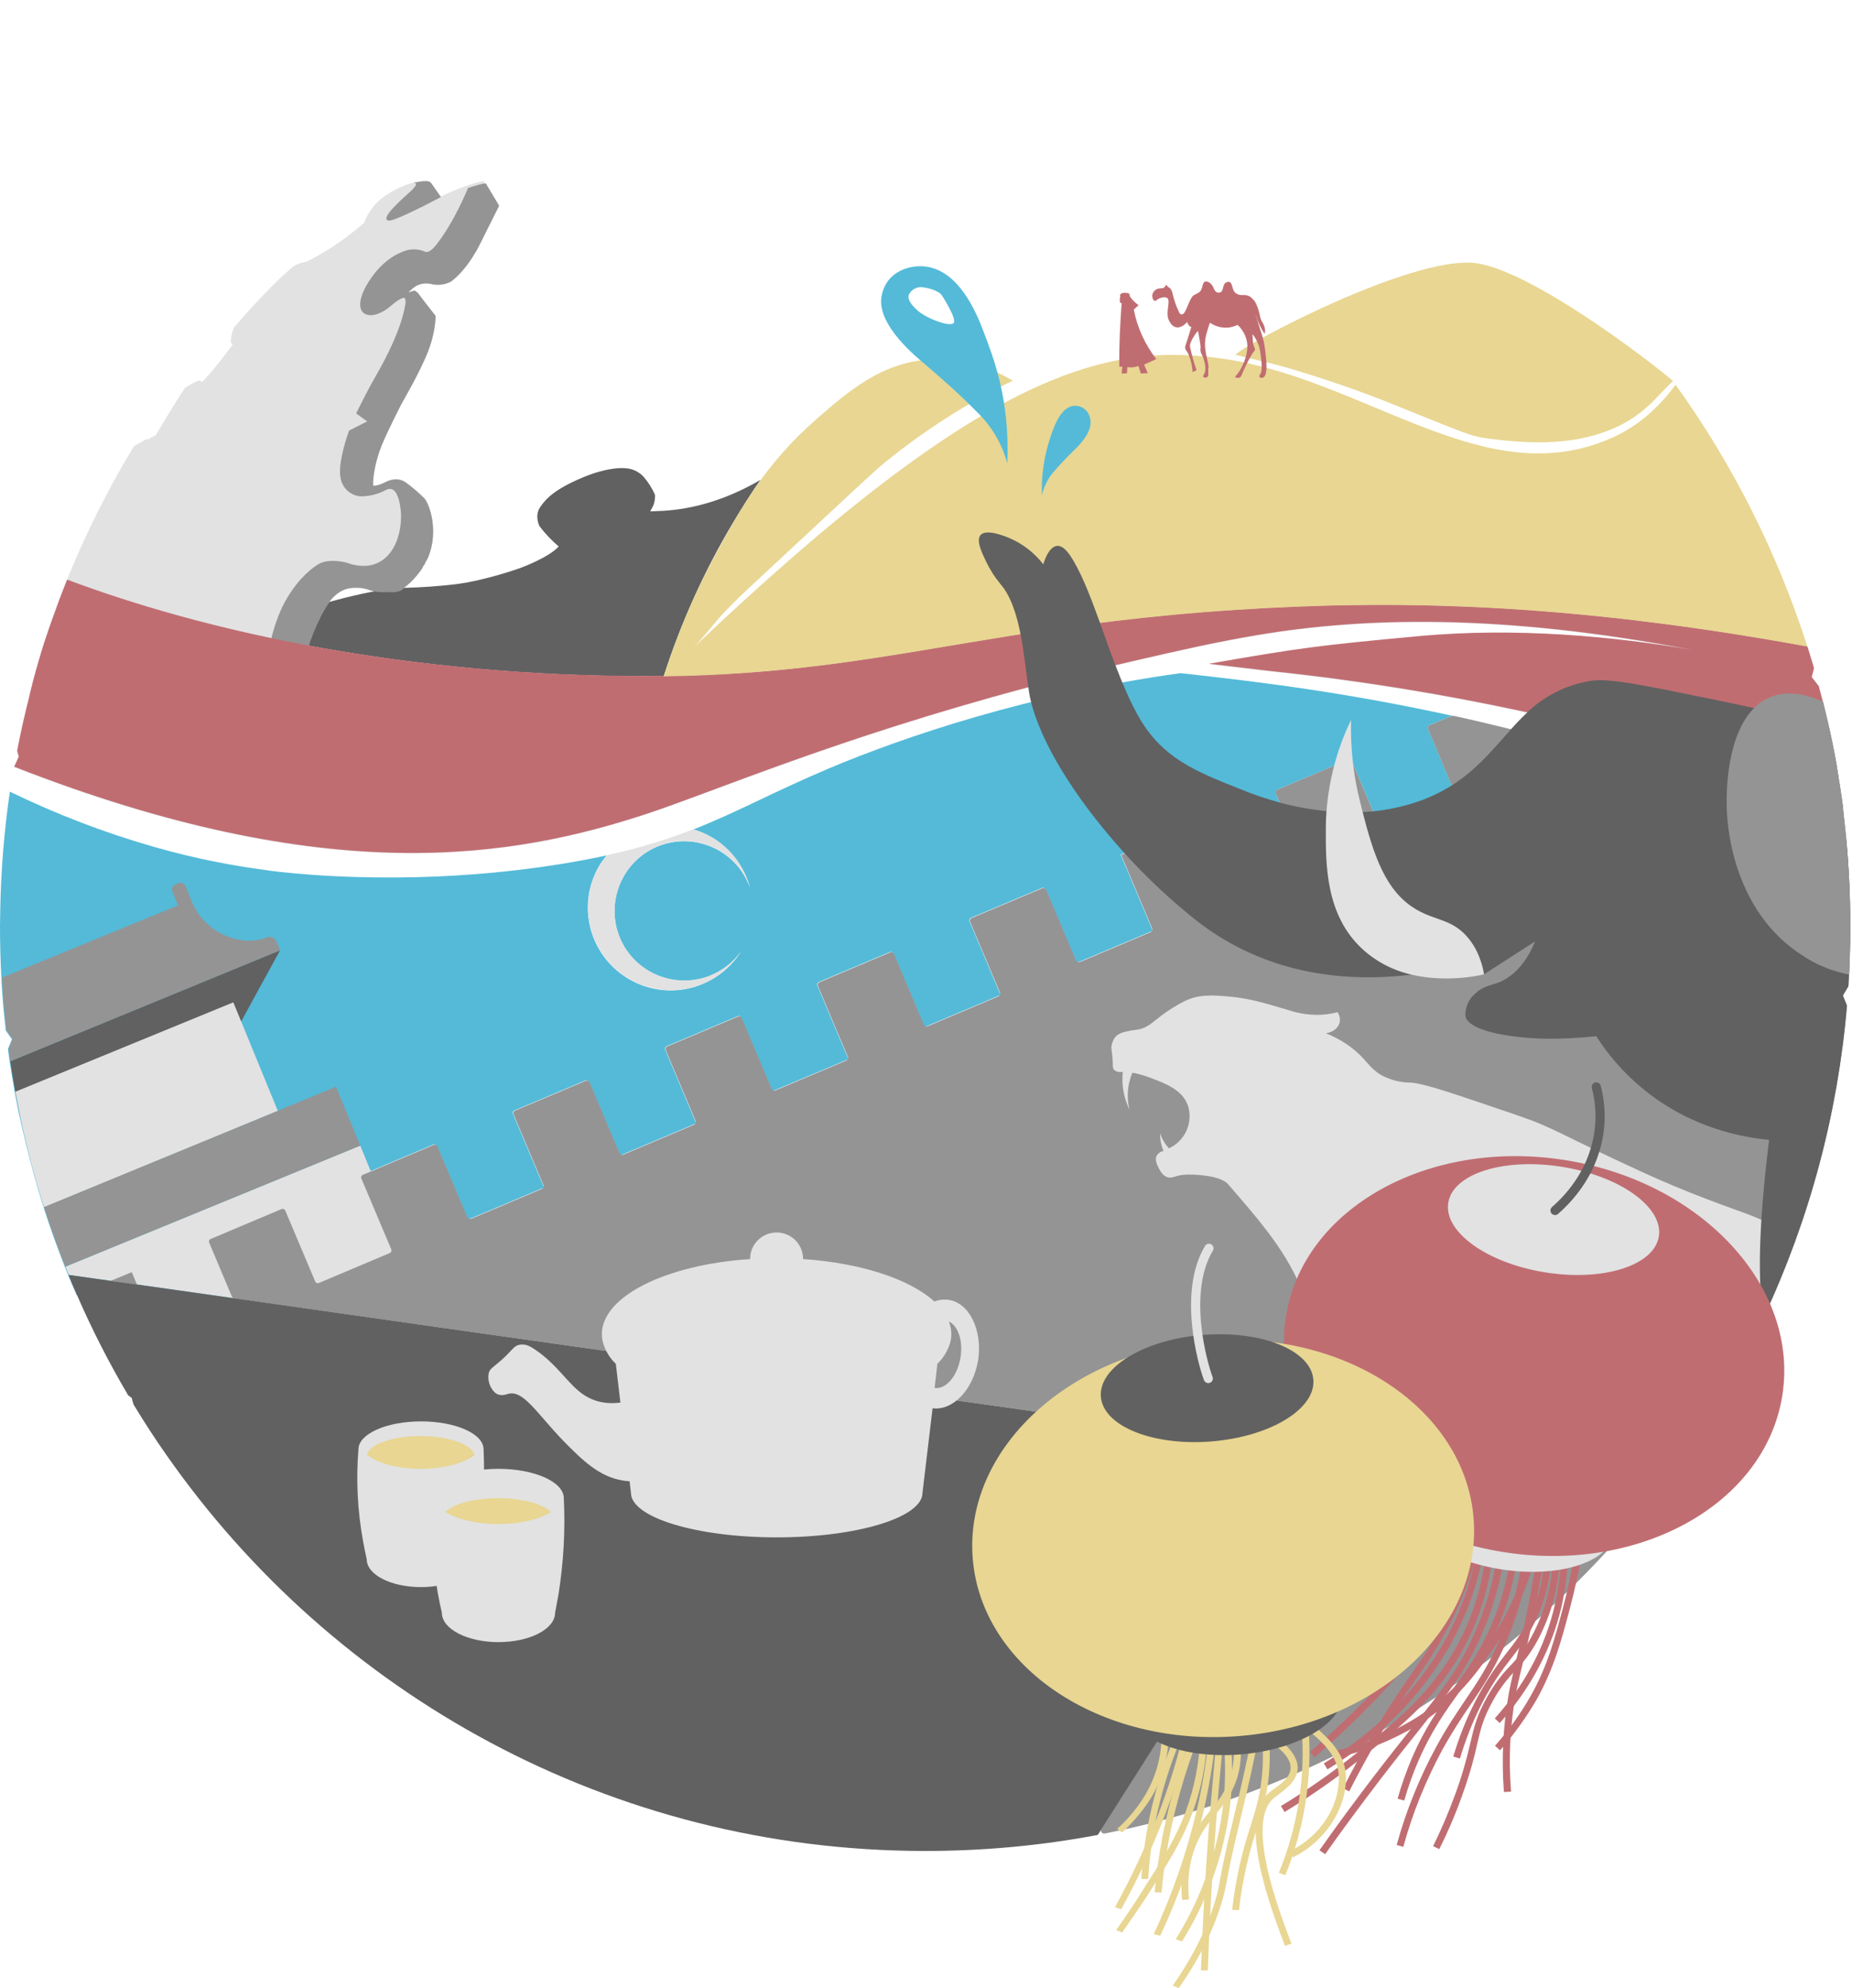 <?xml version="1.0" encoding="UTF-8" standalone="no"?>
<!-- Generator: Adobe Illustrator 22.0.1, SVG Export Plug-In . SVG Version: 6.00 Build 0)  -->

<svg
   xmlns:dc="http://purl.org/dc/elements/1.1/"
   xmlns:cc="http://creativecommons.org/ns#"
   xmlns:rdf="http://www.w3.org/1999/02/22-rdf-syntax-ns#"
   xmlns:svg="http://www.w3.org/2000/svg"
   xmlns="http://www.w3.org/2000/svg"
   xmlns:sodipodi="http://sodipodi.sourceforge.net/DTD/sodipodi-0.dtd"
   xmlns:inkscape="http://www.inkscape.org/namespaces/inkscape"
   version="1.1"
   id="Layer_1"
   x="0px"
   y="0px"
   viewBox="0 0 800 858.667"
   xml:space="preserve"
   sodipodi:docname="Wikipedia_Asian_Month_Logo.svg"
   width="800"
   height="858.667"
   inkscape:version="0.92.3 (2405546, 2018-03-11)"><defs
   id="defs153" /><sodipodi:namedview
   pagecolor="#ffffff"
   bordercolor="#666666"
   borderopacity="1"
   objecttolerance="10"
   gridtolerance="10"
   guidetolerance="10"
   inkscape:pageopacity="0"
   inkscape:pageshadow="2"
   inkscape:window-width="1920"
   inkscape:window-height="1046"
   id="namedview151"
   showgrid="false"
   fit-margin-top="0"
   fit-margin-left="0"
   fit-margin-right="0"
   fit-margin-bottom="0"
   inkscape:zoom="0.59883277"
   inkscape:cx="-231.41301"
   inkscape:cy="514.52816"
   inkscape:window-x="-11"
   inkscape:window-y="-11"
   inkscape:window-maximized="1"
   inkscape:current-layer="Layer_1" />
<style
   type="text/css"
   id="style2">
	.st0{fill:#54BAD8;}
	.st1{fill:#E2E2E2;}
	.st2{fill:#616161;}
	.st3{fill:#949494;}
	.st4{fill:#C06D72;}
	.st5{fill:#E8D692;}
	.st6{fill:none;stroke:#616161;stroke-width:4;stroke-linecap:round;stroke-miterlimit:10;}
	.st7{fill:none;stroke:#E2E2E2;stroke-width:4;stroke-linecap:round;stroke-miterlimit:10;}
</style>


<g
   id="g4750"
   transform="matrix(0.999,0,0,0.999,0.2,71.041)"><g
     transform="matrix(0.991,0,0,0.991,-0.002,7.224)"
     id="work">
	<path
   style="fill:#54bad8"
   inkscape:connector-curvature="0"
   d="m 692,247.6 -22.4,9.4 -7.3,-17.2 2.9,0.7 c 9,2.3 18,4.6 26.8,7.1 z"
   class="st0"
   id="sky2" />
	<path
   style="fill:#54bad8"
   inkscape:connector-curvature="0"
   d="m 635.9,269.8 -2.8,-6.6 -10.2,-24.2 c -0.3,-0.6 0,-1.4 0.6,-1.7 h 0.1 l 9.6,-4 v 0 l 0.3,-0.1 c -45,-9.8 -80.3,-14.4 -118.6,-18.6 -65.8,9.1 -120.9,27.8 -154,41.8 -24.7,10.5 -39.9,19.1 -58.6,26.4 12.1,3.5 21.4,13.1 24.7,25.3 -5.7,-15.8 -23.1,-24 -38.9,-18.4 -15.8,5.6 -24,23.1 -18.4,38.9 5.6,15.8 23.1,24 38.9,18.4 5.8,-2.1 10.9,-5.9 14.5,-11 -10.6,16.9 -32.8,22.1 -49.8,11.5 -16.5,-10.3 -21.9,-31.7 -12.2,-48.6 1,-1.7 2.2,-3.3 3.4,-4.8 -11.9,2.6 -50.2,10.3 -101,9.6 -7.6,-0.1 -23.4,-0.4 -41.6,-2.4 l -2.5,-0.3 c -1.2,-0.1 -2.4,-0.3 -3.6,-0.5 -6.9,-0.9 -14.5,-2.1 -22.9,-3.8 -7.9,-1.6 -16.4,-3.6 -25.5,-6.2 -21.8,-6.2 -42.9,-14.3 -63.3,-24.2 -2.5,17.2 -3.9,34.5 -4.2,51.9 0,2.2 -0.1,4.5 -0.1,6.7 0,7.6 0.2,15.1 0.6,22.6 0.1,2.8 0.3,5.5 0.5,8.2 0.3,4.6 0.8,9.1 1.3,13.7 l 0.1,1.1 2.7,3.8 -1.7,4.2 c 0,0.1 0,0.3 0,0.4 0.2,1.7 0.5,3.4 0.7,5.1 0.7,4.5 1.4,8.9 2.2,13.3 0.6,3.1 1.2,6.2 1.8,9.2 1.1,4.8 2.2,9.7 3.4,14.5 2.2,8.9 4.6,17.8 7.4,26.5 l 0.1,0.4 c 2.8,8.7 5.9,17.3 9.2,25.7 1.6,4.2 3.4,8.3 5.2,12.4 l 23.9,-10.1 14,33.2 33.2,-14 -3.6,-8.6 -9.9,-23.5 -0.5,-1.2 1.2,-0.5 v 0 l 30.8,-13 1.2,-0.5 0.5,1.2 v 0 l 13,30.8 v 0 l 0.5,1.2 1.2,-0.5 30.8,-13 v 0 l 1.2,-0.5 -0.5,-1.2 -13,-30.8 -0.5,-1.2 1.2,-0.5 v 0 l 3.4,-1.4 10.3,-4.4 17.1,-7.2 c 0.7,-0.3 1.4,0 1.7,0.7 0,0 0,0 0,0 v 0 l 13,30.8 v 0 l 0.5,1.2 1.2,-0.5 30.8,-13 v 0 l 1.2,-0.5 -0.5,-1.2 -13,-30.8 c -0.3,-0.7 0,-1.4 0.7,-1.7 0,0 0,0 0,0 v 0 l 30.8,-13 c 0.7,-0.3 1.4,0 1.7,0.7 0,0 0,0 0,0 v 0 l 13,30.8 v 0 l 0.5,1.2 1.2,-0.5 30.8,-13 v 0 l 1.2,-0.5 -0.5,-1.2 -13,-30.8 c -0.3,-0.7 0,-1.4 0.7,-1.7 0,0 0,0 0,0 v 0 l 30.8,-13 c 0.7,-0.3 1.4,0 1.7,0.7 0,0 0,0 0,0 v 0 l 13,30.8 v 0 l 0.5,1.2 1.2,-0.5 30.8,-13 v 0 l 1.2,-0.5 -0.5,-1.2 -13,-30.8 c -0.3,-0.7 0,-1.4 0.7,-1.7 0,0 0,0 0,0 v 0 l 30.8,-13 c 0.7,-0.3 1.4,0 1.7,0.7 0,0 0,0 0,0 v 0 l 13,30.8 v 0 l 0.5,1.2 1.2,-0.5 30.8,-13 v 0 l 1.2,-0.5 -0.5,-1.2 -13,-30.8 c -0.3,-0.7 0,-1.4 0.7,-1.7 0,0 0,0 0,0 v 0 l 30.8,-13 c 0.7,-0.3 1.4,0 1.7,0.7 0,0 0,0 0,0 v 0 l 13,30.8 v 0 l 0.5,1.2 1.2,-0.5 30.8,-13 v 0 l 1.2,-0.5 -0.5,-1.2 -13.5,-32 1.2,-0.5 30.8,-13 c 0.7,-0.3 1.4,0 1.7,0.7 0,0 0,0 0,0 v 0 l 13,30.8 v 0 l 0.5,1.2 1.2,-0.5 30.8,-13 v 0 l 1.2,-0.5 -0.5,-1.2 -10.7,-27.1 -1.5,-3.6 c -0.3,-0.7 0,-1.4 0.7,-1.7 0,0 0,0 0,0 v 0 l 30.8,-13 c 0.7,-0.3 1.4,0 1.7,0.7 0,0 0,0 0,0 v 0 l 9.1,21.5 3.9,9.3 v 0 l 0.5,1.2 1.2,-0.5 30.8,-13 v 0 l 1.2,-0.5 z"
   class="st0"
   id="sky" />
	<g
   id="wikiglobe">
		<path
   style="fill:#e2e2e2"
   inkscape:connector-curvature="0"
   id="path8"
   d="M 803.9,273.8 C 732.7,245.9 653.3,224.6 555.3,214 c -8.8,-0.9 -18.4,-2.1 -28.1,-3.3 39.1,-6.8 46.6,-7.9 92.1,-12.1 41.9,-3.9 84.3,0.1 118.5,6 -83.5,-16 -143.3,-14.1 -188.5,-6.6 -18.5,3.1 -33.8,6.6 -54.7,11.4 C 384,234.9 316.6,264.7 282.3,276 223.6,295.4 142.8,309.2 5.9,255.6 l 2,-4.4 -0.7,-2.6 c 0.7,-3.7 1.5,-7.4 2.3,-11.1 0.2,-1 0.5,-2.1 0.7,-3.1 0.3,-1.4 0.7,-2.8 1,-4.2 0.2,-0.9 0.4,-1.8 0.7,-2.8 l 0.4,-1.7 0.5,-2.1 c 0.3,-1.1 0.6,-2.1 0.8,-3.2 0.1,-0.4 0.2,-0.9 0.3,-1.3 0.2,-0.9 0.5,-1.8 0.7,-2.6 0.2,-0.7 0.4,-1.5 0.6,-2.2 0.2,-0.7 0.5,-1.7 0.7,-2.5 l 0.6,-2.1 1.2,-4.1 1.1,-3.6 c 0.6,-1.8 1.2,-3.6 1.8,-5.4 0.5,-1.5 1,-3.1 1.6,-4.6 1,-3 2.1,-6.1 3.3,-9.1 1.2,-3 2.3,-6 3.5,-9 8.2,-20.2 18,-39.8 29.3,-58.4 l 5.4,-3 0.6,0.3 c 0.9,-0.7 1.8,-1.2 2.8,-1.7 l 0.6,-0.2 c 0,0 9.3,-15.7 12.8,-20.7 0,0 4.3,-2.8 5.9,-3.2 0.6,-0.1 1.1,0.2 1.5,0.6 0,0 3.9,-3.4 13.4,-16.3 l 0.1,-0.1 c -0.5,-0.3 -0.8,-0.8 -1,-1.4 0.2,-2 0.6,-3.9 1.4,-5.7 0.2,-0.5 0.5,-0.9 0.9,-1.2 0,0 13.6,-16.1 24.9,-25.6 1.6,-1.1 3.4,-1.8 5.4,-2 0,0 11.6,-4.9 25.8,-17.3 0,0 0.4,-2.3 3.8,-6.8 3.4,-4.5 11.5,-9.2 17.6,-10.6 6.1,-1.4 7.1,-0.3 7.1,-0.3 l 0.5,0.5 4.1,6.1 c 3.6,-1.9 7.3,-3.5 11.2,-4.8 6.7,-2.3 7.8,-2.1 7.8,-2.1 l 6.5,10.6 -7.8,15.8 c 0,0 -5.1,11.2 -13.1,17.3 -2.7,1.4 -5.9,1.8 -8.9,1 -3.1,-0.7 -6.3,0.3 -8.5,2.6 l -1.3,1.1 c 0.9,-0.2 1.8,-0.5 2.7,-0.8 0.9,0.4 1.6,1 2.2,1.8 0.9,1.3 7.2,9.3 7.2,9.3 -0.2,5.3 -1.4,10.5 -3.3,15.3 -3.3,8.7 -11.6,22.9 -11.6,22.9 0,0 -5.8,11.3 -8.5,17.8 -2.7,6.5 -4.1,14 -3.9,17.9 0,0 1.5,0.5 5.6,-1.6 5.2,-2.6 8.6,0.2 8.6,0.2 2.9,2.1 5.7,4.5 8.2,7 2.1,2.3 6.4,14 1.6,25.5 -2.4,5.4 -6.2,10.1 -10.9,13.6 0,0 -1.7,2.6 -12.1,1.4 -2.9,-0.3 -4.6,-2.2 -10.9,-1.6 -5.8,0.6 -9.3,5.7 -9.7,6.4 l 0.1,-0.1 c -4.9,7.1 -8.4,17.1 -9,19.1 l -0.1,0.4 -0.4,1.3 c 0,0 -1.9,4 -2.3,13.9 -0.4,10.2 2.2,24.6 2.2,24.6 0,0 62.3,-11 78.2,-0.4 l 4.6,4.2 c 0.2,1 0.1,2 -0.3,3 -0.6,1.6 -3,5.3 -7.8,8.8 -4.8,3.5 -9.7,12.5 -2.5,18.2 8.2,6.5 13.4,6.1 27.1,3.7 8.3,-1.4 16.2,-4.9 22.9,-10 0,0 7.7,-5.7 6.2,-12.9 -0.9,-4.3 -4,-7.8 -8,-9.4 0,0 -5.2,-3.4 -1.1,-9.8 0,0 1.1,-5.5 20.2,-10.4 27.5,-6.9 55.4,-12.2 83.6,-15.9 l 3.3,-1.1 v 0 c 54.3,-6.9 100.9,-18.9 179.2,-24 66,-4.3 142,-3.6 249.1,16 0.2,0.6 0.4,1.3 0.6,1.9 0.3,1.1 0.7,2.2 1,3.3 0.5,1.4 0.9,2.9 1.3,4.4 l -1,3.8 3.1,4 c 1.4,5.2 2.7,10.5 3.9,15.8 0.2,1.1 0.5,2.1 0.7,3.2 0.7,3.2 1.3,6.4 2,9.6 0.2,1.1 0.4,2.1 0.6,3.2 0.2,0.9 0.3,1.9 0.5,2.8 0.1,0.7 0.2,1.3 0.3,2 0.2,1.1 0.4,2.1 0.5,3.2 0.1,1.1 0.4,2.4 0.6,3.6 0.2,1.2 0.3,2.3 0.5,3.4 0.2,1.1 0.3,2.3 0.5,3.4 0.2,1.1 0.3,2.2 0.4,3.3 0.2,0 0.2,0.1 0.2,0.2 z"
   class="st1" />
		<g
   id="g4765">
			<path
   style="fill:#616161"
   inkscape:connector-curvature="0"
   id="path10"
   d="m 331.6,130.3 c -4.1,5.9 -8.1,12.2 -12.1,18.9 -12.5,21 -22.6,43.4 -30.1,66.7 -3,0 -6,0 -9,0 -49,0 -97.8,-4.4 -146,-13.3 v 0 c 0.6,-2 4,-11.9 8.9,-19 0,0 4.8,-1.4 10.8,-2.8 6,-1.4 9.8,-2 9.8,-2 9.7,1.1 11.9,-1.1 12.1,-1.4 7.6,-0.2 15.1,-0.7 22.7,-1.6 13.3,-1.7 28.2,-7.1 28.2,-7.1 0,0 12.3,-4.5 16.6,-9.3 h 0.1 c -3.1,-2.7 -5.9,-5.6 -8.4,-8.9 0,0 -2.3,-4.4 0.2,-8.2 2.5,-3.8 6.6,-8 18.5,-13 11.9,-5 18.6,-4.1 18.6,-4.1 3,0.1 5.9,1.4 8,3.6 2.1,2.4 3.8,5.1 5.1,8 0.1,1.7 -0.2,3.4 -0.9,5 -1.1,2 -1.2,2.2 -1.2,2.2 1,0 2,0 3,-0.1 12,-0.3 27.6,-3.4 45.1,-13.6 z"
   class="st2" />
		</g>
		<path
   style="fill:#949494"
   inkscape:connector-curvature="0"
   d="m 192.2,6.9 -4.2,-6 -0.5,-0.5 c 0,0 -1,-1.1 -7.1,0.3 l -0.9,0.2 c 0,0 3,-0.8 1.3,1.5 -1.7,2.3 -4.4,3.9 -9.3,9.1 -4.9,5.2 -3.3,6.4 -0.1,5.3 3.2,-1.1 9.5,-3.9 20.8,-9.9 z"
   class="st3"
   id="path4135" />
		<path
   style="fill:#949494"
   inkscape:connector-curvature="0"
   id="path14"
   d="m 217.6,10.7 -7.9,15.8 c 0,0 -5.1,11.3 -13.1,17.3 -2.7,1.4 -5.9,1.8 -8.9,1 -3.1,-0.7 -6.3,0.3 -8.5,2.6 l -1.3,1.1 c 0.9,-0.2 1.8,-0.5 2.7,-0.8 0.9,0.4 1.6,1 2.1,1.8 0.9,1.3 7.2,9.3 7.2,9.3 -0.2,5.3 -1.4,10.5 -3.3,15.4 -3.3,8.7 -11.6,22.9 -11.6,22.9 0,0 -5.8,11.3 -8.5,17.8 -2.7,6.5 -4.1,14 -3.9,17.9 0,0 1.5,0.5 5.6,-1.6 5.2,-2.6 8.6,0.2 8.6,0.2 2.9,2.1 5.7,4.5 8.2,7 2.1,2.3 6.4,14 1.7,25.5 0,0 -0.2,0.6 -0.8,1.6 0,0.1 -0.1,0.1 -0.1,0.1 l -0.1,0.2 -0.1,0.2 c 0,0.1 -0.1,0.1 -0.1,0.2 0,0.1 -0.1,0.1 -0.1,0.2 0,0 -0.1,0.1 -0.1,0.2 0,0.1 -0.1,0.2 -0.1,0.2 0,0 0,0.1 0,0.1 -0.1,0.2 -0.2,0.4 -0.4,0.6 v 0 l -0.2,0.3 c 0,0 0,0.1 -0.1,0.1 -0.1,0.1 -0.1,0.2 -0.2,0.3 0,0 0,0 0,0.1 l -0.2,0.4 c 0,0 0,0 0,0.1 l -0.9,1.3 v 0 c -0.1,0.1 -0.2,0.3 -0.3,0.4 l -0.1,0.1 c -0.1,0.1 -0.2,0.3 -0.3,0.4 l -0.1,0.1 -0.3,0.4 c -1.8,2.3 -3.9,4.4 -6.3,6.1 v 0 0 0 0 c 0,0 0,0 -0.1,0.1 v 0 l -0.1,0.1 v 0 c 0,0 0,0.1 -0.1,0.1 v 0 l -0.1,0.1 v 0 c 0,0 -0.1,0 -0.1,0.1 v 0 l -0.1,0.1 v 0 l -0.1,0.1 v 0 l -0.1,0.1 c 0,0 0,0 -0.1,0 l -0.2,0.1 h 0.3 l -0.2,0.1 h -0.1 l -0.2,0.1 h -0.1 l -0.2,0.1 h -0.1 c -0.1,0 -0.2,0.1 -0.3,0.1 v 0 c -0.2,0.1 -0.5,0.1 -0.8,0.2 l -0.4,0.1 h -0.1 c -0.1,0 -0.2,0.1 -0.4,0.1 h -0.5 -0.4 -0.2 -0.4 -0.2 -0.4 -1.9 -0.3 -0.8 -0.5 -0.3 -0.2 -0.3 l -0.6,-0.1 h -0.3 l -0.9,-0.1 c -2.9,-0.3 -4.6,-2.2 -10.9,-1.6 -5.8,0.6 -9.3,5.7 -9.7,6.4 l 0.1,-0.1 c -5.5,7.9 -9.1,19.5 -9.1,19.5 l -0.4,1.3 c 0,0 -1.9,4 -2.3,13.9 0,0.3 0,0.5 0,0.8 v 0.1 c 0,0.2 0,0.5 0,0.8 v 1.9 c 0,0.3 0,0.5 0,0.8 v 0.1 c 0,0.3 0,0.5 0,0.8 0,0.1 0,0.1 0,0.2 0,0.3 0,0.5 0,0.8 0,0.1 0,0.1 0,0.2 0,0.3 0,0.5 0,0.8 0,0 0,0.1 0,0.1 0,0.3 0,0.5 0,0.8 0,0 0,0.1 0,0.1 0,0.3 0,0.5 0.1,0.8 0,0.1 0,0.1 0,0.2 0,0.3 0,0.5 0.1,0.8 0,0.1 0,0.1 0,0.2 0,0.3 0,0.5 0,0.8 0,0.1 0,0.1 0,0.2 0,0.3 0,0.5 0.1,0.8 v 0.1 c 0,0.3 0.1,0.5 0.1,0.7 0,0.1 0,0.1 0,0.1 0,0.3 0.1,0.5 0.1,0.7 0,0.1 0,0.1 0,0.2 0,0.2 0.1,0.5 0.1,0.7 0,0.1 0,0.1 0,0.2 0,0.2 0.1,0.5 0.1,0.7 0,0 0,0.1 0,0.1 0,0.2 0.1,0.4 0.1,0.6 0,0 0,0.1 0,0.1 0,0.2 0.1,0.5 0.1,0.7 0,0 0,0.1 0,0.1 0,0.2 0,0.4 0.1,0.6 0,0.1 0,0.1 0,0.2 0,0.2 0.1,0.4 0.1,0.6 0,0 0,0.1 0,0.1 0,0.2 0.1,0.4 0.1,0.6 v 0 c 0,0.2 0.1,0.4 0.1,0.6 0,0.1 0,0.1 0,0.1 0,0.2 0.1,0.4 0.1,0.6 0,0.2 0,0.1 0,0.1 0,0 0.1,0.4 0.1,0.5 v 0.1 c 0,0.2 0.1,0.4 0.1,0.5 v 0 c 0,0.2 0.1,0.3 0.1,0.5 0,0.2 0,0 0,0 0,0 0,0.3 0.1,0.4 v 0 c 0,0.1 0,0.3 0.1,0.4 v 0 c 0.1,0.5 0.3,1.4 0.3,1.5 l -10.5,2.3 h -0.1 l -5.3,-3.4 c -1.3,-7.5 -2.1,-15.1 -2.3,-22.8 -0.2,-11.2 3.6,-26.3 8.1,-34.8 4.5,-8.5 10.2,-14.3 15,-17.2 4.8,-2.9 12.6,-0.6 12.6,-0.6 2.4,0.9 5,1.4 7.6,1.3 2.8,0 5.5,-0.9 7.8,-2.5 8,-5.7 8.1,-17.2 8.1,-19.3 0,-2.1 -0.8,-14.3 -6.6,-11.3 -3.3,1.8 -6.9,2.7 -10.6,2.8 -4.6,-0.1 -8.4,-3.5 -9.2,-8 -1.1,-5.3 1.6,-14.7 3.7,-20.7 l 7.9,-4 -4.8,-3.5 c 1.8,-3.6 5.5,-11.1 8.5,-16.2 11.7,-20.2 12.7,-30.3 12.9,-31 0.2,-0.7 0.4,-3.1 -0.5,-3.2 -0.9,-0.1 -3,1.1 -6,3.7 -3,2.6 -7.9,5.1 -11.2,3.2 -3.3,-1.9 -2.6,-8.2 3.6,-16.6 6.2,-8.4 13.2,-10.7 15.4,-11.2 2.4,-0.5 4.9,-0.3 7.2,0.7 2.3,1.1 5.3,-3.3 5.3,-3.3 C 197.9,18 204,3 204,3 c 6.7,-2.3 7.8,-2 7.8,-2 z"
   class="st3" />
		<path
   style="fill:#949494"
   inkscape:connector-curvature="0"
   id="path16"
   d="m 356.8,212.1 -2.2,4.9 c 0,0 0,0 0,-0.1 z"
   class="st3" />
		<path
   style="fill:#949494"
   inkscape:connector-curvature="0"
   id="path18"
   d="m 356.8,212.1 -2.2,4.9 v 0 c -56.1,7.4 -79.7,14.9 -87.6,16.9 -7.9,2 -10,6.2 -10.8,7.2 -0.8,1 0.6,1.3 0.6,1.3 2,0.6 3.8,1.9 5.1,3.5 0,0 11.1,13.4 -0.1,24.6 -10.8,10.8 -22.1,13.3 -22.1,13.3 0,0 -17.2,5.9 -32.3,2.7 -15.1,-3.2 -19.3,-15 -19.1,-19 0.2,-4.9 2.1,-9.6 5.5,-13.1 4.1,-4.6 5.2,-5.3 5.2,-5.3 0,0 2.8,-2.2 3.3,-3.3 0.6,-1.4 -3.2,-1.9 -3.2,-1.9 -8.2,-1 -27.7,-0.8 -46.1,1.1 -11.4,1.1 -22,2.9 -28.4,4 l -1.7,-3.7 v -0.1 l 10.6,-2.3 c 0,0 62.4,-11 78.2,-0.5 l 4.6,4.2 c 0.2,1 0.1,2 -0.3,3 -0.6,1.6 -3,5.3 -7.8,8.8 -4.8,3.5 -9.7,12.5 -2.5,18.2 8.2,6.5 13.4,6.1 27.1,3.7 8.3,-1.4 16.2,-4.9 22.9,-10 0,0 7.7,-5.7 6.2,-12.9 -0.9,-4.3 -4,-7.8 -8,-9.4 0,0 -5.2,-3.4 -1.1,-9.8 0,0 1.1,-5.5 20.2,-10.4 27.8,-6.8 55.7,-12.1 83.8,-15.7 z"
   class="st3" />
	</g>
	<path
   style="fill:#c06d72"
   inkscape:connector-curvature="0"
   d="m 803.9,273.6 c -0.1,-1.1 -0.3,-2.2 -0.4,-3.3 -0.1,-1.1 -0.3,-2.3 -0.5,-3.4 -0.2,-1.1 -0.3,-2.3 -0.5,-3.4 -0.2,-1.1 -0.4,-2.4 -0.6,-3.6 -0.2,-1.2 -0.3,-2.1 -0.5,-3.2 -0.1,-0.7 -0.2,-1.3 -0.3,-2 -0.2,-0.9 -0.3,-1.9 -0.5,-2.8 -0.2,-0.9 -0.4,-2.1 -0.6,-3.2 -0.6,-3.2 -1.3,-6.4 -2,-9.6 l -0.2,-0.8 c -0.2,-0.8 -0.3,-1.6 -0.5,-2.3 -0.7,-3 -1.4,-5.9 -2.1,-8.8 -0.6,-2.3 -1.2,-4.6 -1.8,-6.9 l -3.1,-4 1,-3.8 c -0.4,-1.5 -0.8,-2.9 -1.3,-4.4 -0.3,-1.1 -0.7,-2.2 -1,-3.3 -0.2,-0.6 -0.4,-1.3 -0.6,-1.9 -107.1,-19.6 -183.1,-20.3 -249.1,-16 -22,1.4 -41.6,3.4 -59.5,5.7 -12.2,1.5 -23.7,3.2 -34.7,4.9 -30,4.7 -56.5,9.8 -85,13.4 v 0 l -3.6,0.4 c -22.3,2.8 -44.8,4.3 -67.3,4.5 -3,0 -6,0 -9,0 -49,0 -97.8,-4.4 -146,-13.3 v 0 C 94.1,195 58.7,184.9 29.1,173.8 c -1.2,3 -2.4,6 -3.5,9 -1.1,3 -2.2,6.1 -3.3,9.1 -0.5,1.5 -1.1,3 -1.6,4.6 -0.6,1.8 -1.2,3.6 -1.8,5.4 l -1.1,3.5 -1.2,4.1 -0.6,2.1 c -0.3,0.8 -0.5,1.7 -0.7,2.5 -0.2,0.8 -0.4,1.5 -0.6,2.2 -0.3,0.9 -0.5,1.8 -0.7,2.6 -0.1,0.4 -0.2,0.9 -0.3,1.3 -0.3,1.1 -0.6,2.1 -0.8,3.2 l -0.5,2.1 -0.4,1.7 c -0.2,0.9 -0.5,1.8 -0.7,2.8 -0.3,1.4 -0.7,2.8 -1,4.2 -0.2,1 -0.5,2.1 -0.7,3.1 C 8.8,241 8,244.7 7.3,248.4 L 8,251 6,255.4 c 136.9,53.6 217.7,39.8 276.4,20.4 29.3,-9.7 82.6,-32.8 166.2,-55.1 12,-3.2 24.7,-6.4 38,-9.6 l 8.1,-1.9 c 20.8,-4.8 36.2,-8.3 54.7,-11.4 45.3,-7.5 105.1,-9.4 188.5,6.6 -34.3,-5.9 -76.7,-9.8 -118.5,-6 -45.5,4.2 -53,5.3 -92.1,12.1 9.7,1.1 19.3,2.3 28.1,3.3 37.1,3.9 74,9.9 110.4,17.8 47.1,10.3 93.3,24.3 138.2,42 -0.1,0.1 -0.1,0 -0.1,0 z"
   class="st4"
   id="silk" />
	<g
   id="desert">
		<path
   style="fill:#e8d692"
   inkscape:connector-curvature="0"
   id="path22"
   d="m 730.9,88.8 c -5.6,7.6 -14.3,17 -27.2,22.9 -19.6,8.9 -38.7,8.5 -57.9,3.7 -36.3,-9 -73.2,-33.1 -115.5,-38.4 -52,-6.5 -106.9,9.1 -241,139 23.7,-0.3 47.3,-2 70.8,-5 54.3,-6.9 100.9,-18.9 179.2,-24 66,-4.3 142,-3.6 249.1,16 -13.1,-40.9 -32.5,-79.4 -57.5,-114.2 z"
   class="st5" />
		<path
   style="fill:#e8d692"
   inkscape:connector-curvature="0"
   id="path24"
   d="m 729.8,87.2 c -7.2,6.3 -12.8,16.3 -30.8,22.5 -18.3,6.4 -38.8,3.9 -48.8,2.7 -8.9,-1.1 -9.8,-1.9 -44.4,-15.8 -11,-4.4 -25.3,-9.6 -44.9,-15.4 -5.8,-1.7 -19,-4.6 -22.1,-5.5 6.6,-6.1 75.8,-42.2 103.5,-40.1 24.2,1.8 79.5,44.5 87.5,51.6 z"
   class="st5" />
		<path
   style="fill:#e8d692"
   inkscape:connector-curvature="0"
   id="path26"
   d="m 441.7,87 c -20,9.8 -38.9,21.9 -56.2,36 -4,3.3 -15.8,14.3 -39.5,36.4 -16.8,15.7 -24.8,22.6 -32.6,31.3 -2,2.2 -16.8,20.9 -24,25.3 5.9,-18.4 13.4,-36.3 22.7,-53.3 10.2,-18.9 21.6,-39.4 43.7,-58.7 14.4,-12.6 29.4,-25.6 51.3,-26.3 15.2,-0.6 27.5,5.1 34.6,9.3 z"
   class="st5" />
	</g>
	<g
   id="architecture">
		<path
   style="fill:#e2e2e2"
   inkscape:connector-curvature="0"
   id="path29"
   d="m 189.5,499.7 -88.2,-12.5 -41.6,-5.9 -11.5,-1.6 -18.4,-2.6 c -0.5,-1.2 -1,-2.4 -1.4,-3.6 l 128.6,-52.8 4.6,11.3 10.3,25.2 z"
   class="st1" />
		<path
   style="fill:#949494"
   inkscape:connector-curvature="0"
   id="path31"
   d="M 157,420.7 28.3,473.5 c -3.3,-8.4 -6.4,-17 -9.2,-25.7 L 19,447.4 121,405.5 146.4,395 Z"
   class="st3" />
		<path
   style="fill:#616161"
   inkscape:connector-curvature="0"
   id="path33"
   d="M 122,335.5 105,366.6 8.3,406.4 C 7.7,403.3 7.1,400.3 6.5,397.2 5.7,392.8 5,388.4 4.3,383.9 Z"
   class="st2" />
		<path
   style="fill:#e2e2e2"
   inkscape:connector-curvature="0"
   id="path35"
   d="m 121,405.5 -102,42 C 16.2,438.8 13.7,430 11.6,421 10.4,416.2 9.3,411.3 8.3,406.4 7.7,403.3 7.1,400.3 6.5,397.2 l 95.1,-39 3.5,8.5 z"
   class="st1" />
		<path
   style="fill:#949494"
   inkscape:connector-curvature="0"
   id="path37"
   d="M 122,335.5 4.3,383.9 c -0.3,-1.7 -0.5,-3.4 -0.7,-5.1 0,-0.1 0,-0.3 0,-0.4 l 1.7,-4.2 -2.7,-3.8 -0.1,-1.1 C 2,364.8 1.6,360.2 1.2,355.6 1,352.9 0.8,350.1 0.7,347.4 l 66.8,-27.4 10,-4.1 -2.5,-6.1 c -0.5,-1.2 0.1,-2.5 1.2,-3 0,0 0,0 0,0 v 0 l 1.5,-0.6 c 1.2,-0.5 2.5,0.1 3,1.2 0,0 0,0 0,0 l 2.5,6.1 c 1.9,5.1 5.3,9.5 9.8,12.7 0.6,0.5 1.3,0.9 2,1.3 9.5,5.4 17.3,3.9 20.9,2.5 l 0.3,-0.1 c 1.1,-0.5 2.5,-0.3 3.4,0.6 0.4,0.3 0.7,0.8 0.9,1.2 z"
   class="st3" />
	</g>
	<path
   style="fill:#e2e2e2"
   inkscape:connector-curvature="0"
   d="m 323.2,335.9 c -10.6,16.9 -32.8,22.1 -49.8,11.5 -16.5,-10.3 -21.9,-31.7 -12.2,-48.6 1,-1.7 2.2,-3.3 3.4,-4.8 l 2.3,-0.5 c 12.1,-2.7 23.9,-6.3 35.4,-10.8 12.1,3.5 21.4,13.1 24.7,25.3 -5.7,-15.8 -23.1,-24 -38.9,-18.4 -15.8,5.6 -24,23.1 -18.4,38.9 5.6,15.8 23.1,24 38.9,18.4 6,-2.2 11,-6 14.6,-11 z"
   class="st1"
   id="crescent" />
	<g
   id="wall">
		<polygon
   style="fill:#949494"
   id="polygon41"
   points="48.1,479.7 57.3,475.9 59.6,481.4 "
   class="st3" />
		<path
   style="fill:#949494"
   inkscape:connector-curvature="0"
   d="m 807.1,324.8 c 0,8.8 -0.3,17.5 -0.8,26.1 0,0.2 -0.1,0.4 -0.2,0.6 l -1.9,3.2 c -0.2,0.4 -0.2,0.8 -0.1,1.2 l 1.4,3.5 c 0.1,0.2 0.1,0.4 0.1,0.6 -4,47 -16.3,92.9 -36.3,135.5 -53.6,114.8 -159.7,200.1 -287.5,225.3 -0.7,0.1 -1.4,-0.3 -1.6,-1.1 -0.1,-0.3 0,-0.7 0.2,-1 l 99.8,-156.9 c 0,-0.1 0.1,-0.1 0.1,-0.2 0.7,-1.7 1.2,-3.3 0.7,-4.5 v 0 c -0.3,-0.7 -0.1,-1.5 0.6,-1.8 0.2,-0.1 0.5,-0.2 0.7,-0.1 L 189.3,499.7 102,487.4 c -0.5,-0.1 -0.8,-0.4 -1,-0.8 l -9.9,-23.5 c -0.3,-0.7 0,-1.4 0.7,-1.7 0,0 0,0 0,0 v 0 l 30.8,-13 c 0.7,-0.3 1.4,0 1.7,0.7 0,0 0,0 0,0 v 0 l 13,30.8 v 0 c 0.3,0.7 1.1,1 1.7,0.7 0,0 0,0 0,0 l 30.8,-13 v 0 c 0.7,-0.3 1,-1.1 0.7,-1.7 0,0 0,0 0,0 l -13,-30.8 c -0.3,-0.7 0,-1.4 0.7,-1.7 0,0 0,0 0,0 v 0 l 3.4,-1.4 10.3,-4.4 17.1,-7.2 c 0.7,-0.3 1.4,0 1.7,0.7 0,0 0,0 0,0 v 0 l 13,30.8 v 0 c 0.3,0.7 1.1,1 1.7,0.7 0,0 0,0 0,0 l 30.8,-13 v 0 c 0.7,-0.3 1,-1.1 0.7,-1.7 0,0 0,0 0,0 l -13,-30.8 c -0.3,-0.7 0,-1.4 0.7,-1.7 0,0 0,0 0,0 v 0 l 30.8,-13 c 0.7,-0.3 1.4,0 1.7,0.7 0,0 0,0 0,0 v 0 l 13,30.8 v 0 c 0.3,0.7 1.1,1 1.7,0.7 0,0 0,0 0,0 l 30.8,-13 v 0 c 0.7,-0.3 1,-1.1 0.7,-1.7 0,0 0,0 0,0 l -13,-30.8 c -0.3,-0.7 0,-1.4 0.7,-1.7 0,0 0,0 0,0 v 0 l 30.8,-13 c 0.7,-0.3 1.4,0 1.7,0.7 0,0 0,0 0,0 v 0 l 13,30.8 v 0 c 0.3,0.7 1.1,1 1.7,0.7 0,0 0,0 0,0 l 30.8,-13 v 0 c 0.7,-0.3 1,-1.1 0.7,-1.7 0,0 0,0 0,0 l -13,-30.8 c -0.3,-0.7 0,-1.4 0.7,-1.7 0,0 0,0 0,0 v 0 l 30.8,-13 c 0.7,-0.3 1.4,0 1.7,0.7 v 0 l 13,30.8 v 0 c 0.3,0.7 1.1,1 1.7,0.7 0,0 0,0 0,0 l 30.8,-13 v 0 c 0.7,-0.3 1,-1.1 0.7,-1.7 0,0 0,0 0,0 l -13,-30.8 c -0.3,-0.7 0,-1.4 0.7,-1.7 0,0 0,0 0,0 v 0 l 30.8,-13 c 0.7,-0.3 1.4,0 1.7,0.7 v 0 l 13,30.8 v 0 c 0.3,0.7 1.1,1 1.7,0.7 0,0 0,0 0,0 l 30.8,-13 v 0 c 0.7,-0.3 1,-1.1 0.7,-1.7 0,0 0,0 0,0 l -13.5,-32 1.2,-0.5 30.8,-13 c 0.7,-0.3 1.4,0 1.7,0.7 v 0 l 13,30.8 v 0 c 0.3,0.7 1.1,1 1.7,0.7 0,0 0,0 0,0 l 30.8,-13 v 0 c 0.7,-0.3 1,-1.1 0.7,-1.7 0,0 0,0 0,0 l -10.9,-27.2 -1.5,-3.6 c -0.3,-0.7 0,-1.4 0.7,-1.7 0,0 0,0 0,0 v 0 l 30.8,-13 c 0.7,-0.3 1.4,0 1.7,0.7 v 0 l 9.1,21.5 3.9,9.3 v 0 c 0.3,0.7 1.1,1 1.7,0.7 0,0 0,0 0,0 l 30.8,-13 v 0 c 0.7,-0.3 1,-1.1 0.7,-1.7 0,0 0,0 0,0 l -2.8,-6.6 -10.2,-24.3 c -0.3,-0.6 0,-1.4 0.6,-1.7 h 0.1 l 9.6,-4 v 0 c 0.2,-0.1 0.5,-0.1 0.8,-0.1 7.9,1.7 16.2,3.7 24.8,5.8 l 2.9,0.7 c 0.4,0.1 0.7,0.4 0.9,0.8 l 6.5,15.4 c 0.3,0.7 1.1,1 1.7,0.7 0,0 0,0 0,0 v 0 l 20.8,-8.7 c 0.3,-0.1 0.6,-0.1 0.9,-0.1 38,10.5 75.4,23.2 112,37.9 0.5,0.2 0.8,0.6 0.8,1.1 1.2,12.5 1.8,25.2 1.8,38 z"
   class="st3"
   id="wall-2" />
	</g>
	<path
   style="fill:#616161"
   inkscape:connector-curvature="0"
   d="M 580.3,561.8 478.8,721.4 c -24.8,4.7 -50,7 -75.3,7 -137.1,0 -258.3,-68.4 -331.2,-172.9 -5,-7.1 -9.7,-14.4 -14.2,-21.8 l -0.5,-1.7 -0.3,-1.2 -1.6,-1.2 C 47.4,515.5 39.9,500.9 33.4,485.9 32.1,483 30.9,480.1 29.7,477.1 l 18.4,2.6 11.5,1.6 41.6,5.9 88.2,12.5 388,54.8 c 1.5,0.3 2.8,1.3 3.6,2.7 0.6,1.2 0.1,2.9 -0.7,4.6 z"
   class="st2"
   id="table" />
	<path
   style="fill:#e2e2e2"
   inkscape:connector-curvature="0"
   id="path46"
   d="m 640.8,518 c 44.9,2.8 83.5,4.7 111.6,-19 4.7,-3.9 26.9,-23.3 23.7,-38 -2.1,-9.9 -16.3,-8.8 -60.5,-29.1 -37.1,-17.1 -37.8,-19 -54,-24.5 -27,-9.2 -40.4,-13.9 -46.5,-14.2 -4.4,0 -8.8,-1.2 -12.7,-3.3 -5,-3 -6,-6.1 -11.4,-10.7 -3.8,-3.2 -8.1,-5.7 -12.7,-7.5 3.2,-0.4 5.7,-2.5 6.1,-5.1 0.2,-1.5 -0.2,-2.9 -1,-4.1 -2.2,0.6 -4.4,0.9 -6.7,1.1 -5.1,0.3 -10.2,-0.5 -15,-2.1 -9.4,-2.8 -17,-5.1 -25.4,-5.8 -6.9,-0.6 -13.2,-1.2 -19.7,2 -3.5,1.8 -6.9,3.9 -10.1,6.3 -3.7,2.8 -6.2,5.5 -10.4,6.1 -0.8,0.1 -1.7,0.2 -3.4,0.5 -2.8,0.6 -5,1.1 -6.4,2.9 -0.7,0.9 -1.1,2 -1.4,3.1 -0.4,1.8 0,2.4 0.3,5.8 0.3,3.4 -0.1,4.3 0.7,5.2 1,1.1 2.7,1.1 3.8,0.9 -0.2,1.8 -0.2,3.6 -0.1,5.3 0.3,3.9 1.3,7.7 3,11.2 -1.3,-5.3 -0.9,-11 1.3,-16.1 2.6,0.5 5.1,1.2 7.5,2.1 6.7,2.5 14.3,5.3 16.7,12.2 2.4,7.4 -1.2,15.5 -8.3,18.7 -1.7,-1.9 -3,-4.1 -3.8,-6.5 -0.1,2.6 0.4,5.2 1.5,7.6 -1.1,0.2 -2,0.8 -2.7,1.6 -0.2,0.3 -0.4,0.6 -0.5,0.9 -0.2,0.6 -0.4,1.7 0.5,3.8 0.8,1.7 1.8,4 3.9,5 2.4,1.1 3.7,-0.6 7.8,-0.9 4.4,-0.3 15.8,0.3 19.1,4.1 11.4,13.2 24.6,27.9 31.4,44.4 3.6,8.7 6.7,17.7 9,26.9 21.4,4.7 43,7.8 64.8,9.2 z"
   class="st1" />
	<g
   id="elephant">
		<path
   style="fill:#616161"
   inkscape:connector-curvature="0"
   id="path48"
   d="m 807.1,324.8 c 0,5.3 -0.1,10.6 -0.3,15.8 -0.1,3.5 -0.3,7.1 -0.5,10.6 l -2.4,4 1.8,4.4 c -4,47.1 -16.3,93.1 -36.3,135.9 -2.6,-13.8 -2.6,-37.5 2.3,-77.3 -10.6,-1 -33.5,-4.7 -54.7,-22 -8.1,-6.6 -15.1,-14.4 -20.7,-23.2 -17.6,1.7 -27.4,1.2 -37.1,-0.1 -12.5,-1.7 -19.2,-5 -19.9,-8.4 -0.5,-2.3 0.7,-6.3 2.5,-8.4 5.5,-6.2 9.1,-4.7 14.5,-7.8 4,-2.3 9.3,-6.9 13.3,-16.7 L 647.3,346 c -0.3,-2 -0.8,-4 -1.5,-6 -9.8,2.8 -19.7,4.9 -29.8,6.1 -28.2,3.4 -63,0.5 -93.7,-23.2 -11.4,-9 -22,-18.9 -31.7,-29.6 -18.5,-20.4 -35,-44.5 -40.6,-64.9 -0.7,-2.5 -1.2,-5.1 -1.5,-7.6 -1.1,-6.9 -1.8,-15.3 -3.4,-23.2 -1.7,-8.5 -4.2,-16.6 -8.8,-21.9 -2.4,-2.9 -4.4,-6 -6,-9.3 -2,-4.1 -4.7,-9.6 -2.7,-12 2.5,-2.9 10.5,0.4 12.7,1.3 5.8,2.5 10.8,6.4 14.7,11.4 0.5,-1.6 2.5,-7.7 6,-8 3,-0.3 5.6,3.8 7.3,6.7 4.2,7.2 7.8,16.8 11.5,27 2.2,6.1 4.4,12.5 6.8,18.6 3.9,10.2 8.1,19.9 13.1,27.1 10,14.3 23.9,19.8 41.3,26.7 5.5,2.3 11.2,4.2 17,5.8 6.8,1.9 13.7,3.1 20.7,3.8 5.2,0.5 10.5,0.6 15.7,0.4 1.5,-0.1 2.9,-0.2 4.4,-0.3 6,-0.6 11.9,-1.8 17.6,-3.6 5.9,-1.8 11.5,-4.4 16.8,-7.7 11.2,-7.1 18.3,-16.1 25.7,-24.3 2.2,-2.5 4.5,-4.9 6.9,-7.2 7.6,-7.5 17.4,-12.4 27.9,-14.1 7.8,-1.4 23,1.8 53.3,8 6.8,1.4 12.9,2.7 18.5,3.9 13.4,2.9 23.6,5.5 32.4,8.9 l 0.2,0.8 c 0.7,3.2 1.3,6.4 2,9.6 0.2,1.1 0.4,2.1 0.6,3.2 0.2,0.9 0.3,1.9 0.5,2.8 0.1,0.7 0.2,1.3 0.3,2 0.2,1.1 0.4,2.1 0.5,3.2 0.1,1.1 0.4,2.4 0.6,3.6 0.2,1.2 0.3,2.3 0.5,3.4 0.2,1.1 0.3,2.3 0.5,3.4 0.2,1.1 0.3,2.2 0.4,3.3 0,0.1 0,0.1 0,0.2 l 1.3,12.2 c 1.2,12.3 1.8,25.2 1.8,38.3 z"
   class="st2" />
		<path
   style="fill:#e2e2e2"
   inkscape:connector-curvature="0"
   id="path50"
   d="m 647.3,346 c -2.5,0.6 -16.4,3.6 -31.3,0.2 -8.1,-1.8 -15.6,-5.6 -21.7,-11.2 -16.1,-14.8 -16.1,-36.7 -16,-53 0,-2.5 0.1,-5 0.3,-7.4 1.1,-13.8 4.7,-27.2 10.7,-39.6 -0.3,12.1 1,24.2 4,36 0.3,1.3 0.7,2.6 1,4 4.7,18.2 9.8,35.1 24,43 8.1,4.6 15.3,4 22,12 2.5,3 4.3,6.3 5.5,10 0.7,2 1.2,4 1.5,6 z"
   class="st1" />
		<path
   style="fill:#949494"
   inkscape:connector-curvature="0"
   id="path52"
   d="M 805.3,285.9 804,273.7 c 0,-0.1 0,-0.1 0,-0.2 -0.1,-1.1 -0.3,-2.2 -0.4,-3.3 -0.1,-1.1 -0.3,-2.3 -0.5,-3.4 -0.2,-1.1 -0.3,-2.3 -0.5,-3.4 -0.2,-1.1 -0.4,-2.4 -0.6,-3.6 -0.2,-1.2 -0.3,-2.1 -0.5,-3.2 -0.1,-0.7 -0.2,-1.3 -0.3,-2 -0.2,-0.9 -0.3,-1.9 -0.5,-2.8 -0.2,-0.9 -0.4,-2.1 -0.6,-3.2 -0.6,-3.2 -1.3,-6.4 -2,-9.6 l -0.2,-0.8 c -0.2,-0.8 -0.3,-1.6 -0.5,-2.3 -0.7,-3 -1.4,-5.9 -2.1,-8.8 -6.9,-3.1 -15.2,-5.2 -22.9,-2.1 -2.5,1 -4.9,2.5 -6.8,4.4 -11.7,11.1 -13.1,34.9 -12.2,47.6 0.4,5.2 2.9,41.5 32.6,60.6 6.2,4.2 13.3,7.1 20.7,8.5 0.2,-5.3 0.5,-16.1 0.5,-21.4 -0.1,-13 -0.7,-26 -1.9,-38.8 z"
   class="st3" />
	</g>
	<path
   style="fill:#c06d72"
   inkscape:connector-curvature="0"
   d="m 509.3,46.1 c -0.1,-0.4 -0.3,-0.8 -0.6,-0.8 -0.3,0 -0.4,0.5 -0.7,0.8 -0.7,1 -2,0.3 -3.5,1 -0.9,0.4 -1.6,1.3 -1.9,2.3 -0.2,1.2 0.3,2.7 1.1,2.8 0.5,0.1 0.8,-0.5 1.6,-0.9 1.1,-0.6 2.9,-0.9 3.7,-0.4 2,1.3 -1.4,7.1 1.4,10.8 0.5,1 1.4,1.7 2.5,2 2.5,0.6 4.8,-2.2 5,-2.3 0,0.6 0.3,1.1 0.7,1.6 0.3,0.3 0.6,0.5 1,0.6 -1.3,4.3 -2.2,7.1 -2.5,8 -0.1,0.2 -0.2,0.5 -0.2,0.8 0,0.6 0.2,1.2 0.6,1.6 1.3,1.8 2.3,5.5 2.5,7.8 0.1,0.5 0.1,1 0.1,1.5 l 1.8,-0.9 c -1.1,-3.1 -2,-6.2 -2.7,-9.4 -0.1,-0.3 -0.1,-0.6 -0.2,-1 -0.2,-1.3 1.9,-5 3.5,-6.7 1.2,6.1 1.2,7.1 1.1,7.7 -0.1,0.5 0,1.1 0.1,1.6 0.1,0.2 0.2,0.4 0.3,0.7 0.7,1.1 2.8,6.3 1.1,9 -0.2,0.3 -0.5,0.7 -0.3,1 0.5,0.5 1.4,0.5 1.9,0 0.3,-0.4 0.4,-0.8 0.3,-1.3 -0.1,-4 0.3,-1.8 0,-3.9 -0.6,-3.5 -1,-4.2 -1.2,-6.2 -0.4,-2.3 -0.3,-4.7 0.3,-7 0.5,-1.7 1,-3.5 1.6,-5.2 2.1,1.5 4.6,2.2 7.1,2.2 1.7,0 3.4,-0.5 5,-1.2 2.3,2.1 3.8,5 4.2,8.1 0.1,0.8 0.1,1.6 0,2.3 -0.3,4.9 -3.3,10.1 -4.8,11.6 -0.1,0.1 -0.5,0.4 -0.4,0.7 0.1,0.4 1.3,0.6 2.1,0.1 0.3,-0.2 0.5,-0.5 0.6,-0.8 0.8,-2.2 4.3,-9.4 5.5,-10.5 0.2,-0.2 0.3,-0.4 0.4,-0.7 0,-0.4 -0.1,-0.8 -0.3,-1.1 -0.4,-0.5 -0.7,-1.9 -0.8,-5.7 1.2,1.5 2.2,3.3 2.8,5.2 0.3,1.1 0.6,2.2 0.7,3.4 0.3,2.6 1.1,7.2 -0.2,9 -0.1,0.2 -0.5,0.6 -0.3,1 0.2,0.4 0.8,0.5 1.2,0.5 0.4,-0.1 0.8,-0.3 1,-0.6 1.4,-1.6 0.9,-7.2 0.3,-11.6 -0.1,-0.8 -0.2,-1.3 -0.2,-1.5 -0.6,-4.2 -1.8,-6.5 -3.5,-12.5 -0.2,-0.5 -0.3,-1.1 -0.4,-1.6 0.6,2.3 1.5,4.6 2.7,6.7 0.5,0.8 0.9,1.5 1.2,1.9 0.2,-0.8 0.2,-1.6 0.1,-2.4 -0.2,-0.9 -0.5,-1.7 -1,-2.5 -1.6,-2.5 -0.8,-3.6 -2.6,-7.7 -0.5,-1.4 -1.5,-2.6 -2.7,-3.5 -2.3,-1.7 -4.1,0 -6.3,-1.6 -2,-1.4 -1.3,-4.6 -3,-5 -0.5,-0.1 -1,0.1 -1.4,0.3 -1.6,1 -0.9,3.5 -2.3,4.2 -0.5,0.2 -1,0.3 -1.5,0.1 -1.7,-0.5 -1.3,-3.1 -3.5,-4.3 -0.5,-0.4 -1.1,-0.5 -1.8,-0.4 -1.4,0.5 -0.8,3.2 -2.5,4.6 -1.2,0.9 -2.4,1 -3.1,2 -2,2.8 -2.7,7.3 -4.4,7.7 -1.1,0.3 -1.5,-1.5 -2.3,-3.1 -0.8,-2 -1.4,-4 -1.9,-6 -0.1,-1 -0.6,-1.9 -1.3,-2.5 -0.2,-0.2 -0.4,-0.3 -0.8,-0.4 z"
   class="st4"
   id="camel" />
	<path
   style="fill:#c06d72"
   inkscape:connector-curvature="0"
   d="m 488.5,49.7 c 0,-0.2 0.2,-0.4 0.3,-0.5 0.2,-0.2 0.5,-0.4 0.8,-0.4 0.4,-0.1 0.9,-0.2 1.3,-0.1 0.5,0 1.1,0.1 1.5,0.3 0.1,0 0.1,0.1 0.2,0.2 0.1,0.2 -0.1,0.4 0,0.5 0.1,0.1 0.1,0 0.2,0.1 0,0.1 0,0.2 0,0.2 0,0 -0.1,0.1 -0.1,0.1 1,1.6 2.4,2.9 3.9,4 l -2.1,1.9 c 1.5,7.9 4.9,15.2 9.8,21.6 L 499,80 c 0.5,1.2 1.1,2.5 1.6,3.7 l -3,0.2 c -0.4,-1.1 -0.7,-2.2 -1.1,-3.3 -1.5,0.6 -3.2,0.8 -4.8,0.5 l -0.2,2.7 -2.3,0.1 0.3,-3 h -1.3 c -0.1,-4.5 0,-9.3 0.2,-14.2 0.2,-4.7 0.5,-9.3 0.8,-13.6 -0.2,0.1 -0.3,0.1 -0.5,0 -0.3,-0.2 -0.3,-0.7 -0.3,-1.2 0,-0.6 0.1,-1.1 0.2,-1.7 0,0 -0.1,-0.3 -0.1,-0.5 z"
   class="st4"
   id="arabic" />
	<path
   style="fill:#e2e2e2"
   inkscape:connector-curvature="0"
   id="path57"
   d="m 413.8,488 c -2.1,-0.3 -4.3,-0.1 -6.3,0.7 -10.7,-9.7 -31.9,-16.8 -57.3,-18.5 0,-0.1 0,-0.3 0,-0.4 -0.2,-6.4 -5.5,-11.4 -11.9,-11.2 -6.1,0.2 -11.1,5.1 -11.2,11.2 0,0.1 0,0.3 0,0.4 -36.6,2.4 -64.7,16.2 -64.7,32.8 0,1.2 0.2,2.5 0.5,3.6 1,3.5 2.9,6.8 5.6,9.3 l 2,16.9 c -7.8,1 -13.1,-1.3 -16.6,-3.8 -6.6,-4.7 -11,-12.9 -20.9,-19.5 -1.8,-1.2 -4,-2.5 -6.7,-1.9 -2.5,0.6 -2.8,2.3 -8,6.9 -3.8,3.3 -4.9,3.6 -5.3,5.7 -0.5,3 0.5,6 2.7,8.2 2.2,1.9 4.8,0.9 5.8,0.6 6.7,-1.9 12.8,8.9 24.4,20.8 7.8,7.9 15.3,15.4 25.7,17 0.8,0.1 1.8,0.3 2.9,0.3 l 0.6,5.1 c 0,10.7 28.5,19.4 63.6,19.4 35.1,0 63.6,-8.7 63.6,-19.4 l 4.4,-36.9 c 9,1.1 17.8,-8.2 19.9,-21.1 1.9,-13 -3.8,-24.8 -12.8,-26.2 z m 5.1,25.1 c -1.3,8.1 -6.4,14.1 -11.3,13.3 l 1.2,-10.5 c 2.7,-2.6 4.6,-5.8 5.6,-9.3 0.3,-1.2 0.5,-2.4 0.5,-3.6 0,-1.9 -0.4,-3.8 -1.1,-5.6 4,1.9 6.3,8.4 5.1,15.7 z"
   class="st1" />
	<g
   id="cup_further">
		<path
   style="fill:#e2e2e2"
   inkscape:connector-curvature="0"
   id="path59"
   d="m 210.8,553.2 c 0,-6.8 -12.2,-12.2 -27.3,-12.2 -15.1,0 -27.3,5.5 -27.3,12.2 -1.1,13.4 -0.4,26.8 2,40 0.5,2.7 1,5.3 1.6,7.9 0,6.8 10.6,12.2 23.7,12.2 13.1,0 23.7,-5.5 23.7,-12.2 0.5,-2.5 1,-5.1 1.4,-7.7 2.1,-13.3 2.8,-26.8 2.2,-40.2 z"
   class="st1" />
		<path
   style="fill:#e8d692"
   inkscape:connector-curvature="0"
   id="path61"
   d="m 206.8,555.8 c -4.8,3.5 -13.4,5.9 -23.3,5.9 -10.1,0 -18.8,-2.4 -23.6,-6.1 1,-4.6 11.1,-8.2 23.4,-8.2 12.3,0 22.7,3.7 23.5,8.4 z"
   class="st5" />
	</g>
	<g
   id="cup_closer">
		<path
   style="fill:#e2e2e2"
   inkscape:connector-curvature="0"
   id="path64"
   d="m 245.8,574.5 c 0,-7.1 -12.8,-12.8 -28.5,-12.8 -15.7,0 -28.5,5.7 -28.5,12.8 -1.1,14 -0.4,28 2.1,41.8 0.5,2.8 1.1,5.6 1.7,8.2 0,7.1 11.1,12.8 24.7,12.8 13.6,0 24.7,-5.7 24.7,-12.8 0.5,-2.6 1,-5.3 1.5,-8.1 2.2,-13.9 3,-27.9 2.3,-41.9 z"
   class="st1" />
		<path
   style="fill:#e8d692"
   inkscape:connector-curvature="0"
   id="path66"
   d="m 240.2,580.6 c -5.2,3.2 -13.6,5.2 -23,5.2 -9.4,0 -18,-2.1 -23.1,-5.3 3.5,-3.5 12.5,-6 23,-6 10.5,0 19.7,2.5 23.1,6.1 z"
   class="st5" />
	</g>
	<g
   id="red_lantern">
		<path
   style="fill:#c06d72"
   inkscape:connector-curvature="0"
   id="path69"
   d="m 654.3,684.5 -2.2,-2 c 5.9,-6.6 11.1,-13.9 15.5,-21.6 7.5,-13.3 10.6,-25.2 14.3,-39.1 1.9,-7.2 3.5,-14.6 4.8,-21.9 l 3,0.5 c -1.3,7.4 -3,14.8 -4.9,22.1 -3.7,14 -6.9,26.1 -14.5,39.8 -4.6,7.9 -10,15.4 -16,22.2 z"
   class="st4" />
		<path
   style="fill:#c06d72"
   inkscape:connector-curvature="0"
   id="path71"
   d="m 656,702.7 c -1.1,-14.3 -0.4,-28.7 2.1,-42.9 0.9,-4.8 1.8,-8.5 2.9,-13.2 1.1,-4.5 2.3,-9.5 4,-17.2 2.1,-9.9 3.9,-20 5.5,-29.9 l 3,0.5 c -1.5,10 -3.4,20.1 -5.5,30.1 -1.6,7.7 -2.9,12.8 -4,17.3 -1.1,4.5 -2,8.3 -2.9,13 -2.5,13.9 -3.1,28 -2,42.1 z"
   class="st4" />
		<path
   style="fill:#c06d72"
   inkscape:connector-curvature="0"
   id="path73"
   d="m 612.5,706.4 -2.9,-0.8 c 1.7,-6 3.8,-11.9 6.2,-17.6 5.9,-13.7 12.2,-22.4 18.3,-30.8 3.5,-4.8 6.8,-9.3 10,-14.7 7.4,-12.6 12.4,-26.5 14.5,-41 l 3,0.5 c -2.3,14.8 -7.3,29.1 -14.9,42.1 -3.3,5.5 -6.7,10.3 -10.1,14.9 -6,8.3 -12.2,16.9 -18,30.3 -2.4,5.5 -4.4,11.2 -6.1,17.1 z"
   class="st4" />
		<path
   style="fill:#c06d72"
   inkscape:connector-curvature="0"
   id="path75"
   d="m 560.3,711.4 -1.6,-2.6 c 11.9,-7.2 23.2,-15.2 34,-23.9 14.5,-11.7 27,-21.8 37.3,-37 9.7,-14.2 15.8,-30.6 17.9,-47.7 l 3,0.4 c -2.1,17.6 -8.4,34.4 -18.3,49 -10.6,15.6 -23.3,25.8 -37.9,37.6 -10.9,8.8 -22.4,16.9 -34.4,24.2 z"
   class="st4" />
		<path
   style="fill:#c06d72"
   inkscape:connector-curvature="0"
   id="path77"
   d="m 627.8,727.6 -2.7,-1.3 c 3.6,-7.3 6.8,-14.8 9.6,-22.5 2.7,-7.3 4.9,-14.8 6.6,-22.3 1.6,-6.9 2.9,-12.4 7.4,-20.3 2.7,-4.9 6,-9.4 9.9,-13.4 3.7,-3.8 6.9,-8.1 9.4,-12.8 5.5,-10.1 8.6,-21.2 9.2,-32.6 l 3,0.2 c -0.6,11.9 -3.9,23.4 -9.5,33.9 -2.6,4.9 -5.9,9.4 -9.9,13.4 -3.7,3.8 -6.9,8.1 -9.5,12.8 -4.3,7.6 -5.5,12.6 -7.1,19.6 -1.7,7.7 -4,15.3 -6.7,22.7 -2.7,7.5 -6,15.2 -9.7,22.6 z"
   class="st4" />
		<path
   style="fill:#c06d72"
   inkscape:connector-curvature="0"
   id="path79"
   d="m 612.1,726.6 -2.9,-0.8 c 4.1,-14.9 9.9,-29.3 17.3,-42.9 4.5,-8.3 8.6,-14.3 12.5,-20.1 5,-7.4 9.7,-14.3 14.3,-24.7 5.2,-11.6 8.8,-23.9 10.6,-36.5 l 3,0.4 c -1.8,12.9 -5.5,25.4 -10.8,37.3 -4.8,10.6 -9.5,17.7 -14.6,25.2 -3.9,5.7 -7.9,11.7 -12.4,19.8 -7.2,13.4 -13,27.6 -17,42.3 z"
   class="st4" />
		<path
   style="fill:#c06d72"
   inkscape:connector-curvature="0"
   id="path81"
   d="m 578,729.8 -2.5,-1.7 c 7.7,-10.9 15.8,-21.9 24,-32.6 6.6,-8.6 12,-15.4 16.8,-21.4 12.2,-15.2 18.8,-23.6 25.3,-37.2 5.4,-11.4 9.2,-23.5 11.3,-36 l 3,0.5 c -2.1,12.7 -6,25.1 -11.5,36.8 -6.7,13.9 -13.9,22.9 -25.7,37.8 -4.8,6 -10.2,12.8 -16.8,21.4 -8.1,10.6 -16.2,21.5 -23.9,32.4 z"
   class="st4" />
		<path
   style="fill:#c06d72"
   inkscape:connector-curvature="0"
   id="path83"
   d="m 654.2,672.6 -2.2,-2 c 12.4,-13.9 20.9,-29.3 25.3,-45.9 2,-7.6 3.2,-15.4 3.5,-23.3 l 3,0.1 c -0.3,8.1 -1.5,16.2 -3.6,24 -4.6,17 -13.4,32.9 -26,47.1 z"
   class="st4" />
		<path
   style="fill:#c06d72"
   inkscape:connector-curvature="0"
   id="path85"
   d="m 582.1,687.9 -0.7,-2.9 c 12.2,-2.7 23.9,-7.3 34.7,-13.7 17.7,-10.7 26.2,-23.2 33,-33.2 7.7,-11.3 13.5,-23.8 17.2,-37 l 2.9,0.8 c -3.7,13.5 -9.7,26.3 -17.6,37.9 -7,10.3 -15.7,23.1 -33.9,34.1 -11,6.5 -23,11.3 -35.6,14 z"
   class="st4" />
		<path
   style="fill:#c06d72"
   inkscape:connector-curvature="0"
   id="path87"
   d="m 588.5,702.4 -2.7,-1.3 c 7.7,-15.3 16.3,-30 25.9,-44.2 1.5,-2.2 2.9,-4.2 4.2,-6.1 4,-5.6 7.8,-11.4 11.1,-17.5 6.1,-11 10.8,-22.7 14.1,-34.8 l 2.9,0.8 c -3.3,12.3 -8.2,24.3 -14.4,35.4 -3.4,6.1 -7.2,12 -11.3,17.7 -1.3,1.9 -2.7,3.9 -4.2,6.1 -9.4,14.1 -17.9,28.7 -25.6,43.9 z"
   class="st4" />
		<path
   style="fill:#c06d72"
   inkscape:connector-curvature="0"
   id="path89"
   d="m 579,692.8 -1.6,-2.6 c 20,-12.2 36.1,-27.4 47.8,-45.3 9.2,-13.9 15.6,-29.6 18.6,-46 l 3,0.5 c -3.1,16.8 -9.7,32.8 -19.1,47.1 -11.9,18.4 -28.3,33.9 -48.7,46.3 z"
   class="st4" />
		<path
   style="fill:#c06d72"
   inkscape:connector-curvature="0"
   id="path91"
   d="m 573.4,687.5 -2,-2.3 c 6.2,-5.3 12.2,-10.9 18,-16.5 8.5,-8.3 14.9,-15.3 16.6,-17.3 13.6,-15.7 19.7,-40 22.4,-57.6 l 3,0.5 c -2.8,18 -9,42.9 -23.1,59.1 -1.8,2 -8.2,9.2 -16.8,17.5 -5.7,5.6 -11.8,11.3 -18.1,16.6 z"
   class="st4" />
		<path
   style="fill:#c06d72"
   inkscape:connector-curvature="0"
   id="path93"
   d="m 583.9,665.7 -1.2,-2.7 c 12.1,-5.3 28.9,-15.3 40.4,-32.7 6.8,-10.3 10.8,-22.1 11.6,-34.4 l 3,0.2 c -0.9,12.8 -5.1,25.1 -12.2,35.8 -11.7,18 -29.1,28.3 -41.6,33.8 z"
   class="st4" />
		<path
   style="fill:#c06d72"
   inkscape:connector-curvature="0"
   id="path95"
   d="m 600.4,645.6 -2.2,-2.1 c 6,-6.1 11.1,-13 15.2,-20.5 5,-9 8.3,-18.9 9.7,-29.2 l 3,0.4 c -1.5,10.6 -4.9,20.8 -10,30.2 -4.2,7.8 -9.5,14.9 -15.7,21.2 z"
   class="st4" />
		<path
   style="fill:#c06d72"
   inkscape:connector-curvature="0"
   id="path97"
   d="m 636.8,688.1 -2.9,-0.9 c 5,-16.7 12.4,-31.2 21.9,-43.4 l 0.9,-1.2 c 3.8,-4.7 9.4,-11.9 13.2,-22.7 2.1,-5.9 3.3,-12.1 3.6,-18.4 l 3,0.2 c -0.3,6.6 -1.6,13.1 -3.8,19.3 -4,11.3 -10.1,19 -13.7,23.6 l -0.9,1.2 c -9.3,11.7 -16.4,26 -21.3,42.3 z"
   class="st4" />
		
			<ellipse
   style="fill:#e2e2e2"
   id="ellipse99"
   ry="46.5"
   rx="23.3"
   cy="582.7"
   cx="657.6"
   class="st1"
   transform="matrix(0.158,-0.988,0.988,0.158,-21.488,1140.107)" />
		
			<ellipse
   style="fill:#c06d72"
   id="ellipse101"
   ry="109.6"
   rx="86.5"
   cy="512.7"
   cx="668.8"
   class="st4"
   transform="matrix(0.158,-0.988,0.988,0.158,56.952,1092.276)" />
		
			<ellipse
   style="fill:#e2e2e2"
   id="ellipse103"
   ry="46.5"
   rx="23.3"
   cy="453.3"
   cx="677.3"
   class="st1"
   transform="matrix(0.158,-0.988,0.988,0.158,122.782,1050.523)" />
		<path
   style="fill:none;stroke:#616161;stroke-width:4;stroke-linecap:round;stroke-miterlimit:10"
   inkscape:connector-curvature="0"
   id="path105"
   d="m 678.3,449 c 4.6,-4 13.2,-12.7 17.3,-25.9 2.9,-9.1 3.1,-18.8 0.7,-28"
   class="st6" />
	</g>
	<g
   id="yellow_lantern">
		<path
   style="fill:#e8d692"
   inkscape:connector-curvature="0"
   id="path108"
   d="m 540.4,754.2 -3,-0.1 c 0.8,-6.7 1.9,-13.4 3.4,-20 1.6,-6.9 3.2,-12.1 4.7,-16.7 2,-6.5 3.8,-12 4.7,-19.9 0.7,-5.6 0.8,-11.3 0.4,-17 l 3,-0.2 c 0.4,5.8 0.3,11.6 -0.4,17.3 -1,8.1 -2.7,13.7 -4.8,20.3 -1.4,4.6 -3.1,9.8 -4.6,16.5 -1.5,6.6 -2.7,13.2 -3.4,19.8 z"
   class="st5" />
		<path
   style="fill:#e8d692"
   inkscape:connector-curvature="0"
   id="path110"
   d="m 514.1,788.2 -2.6,-1.1 c 9.1,-12.9 15.5,-26 19.1,-39 0.6,-2.1 1.1,-4.3 1.4,-6.5 0.5,-2.8 1.3,-7 3.4,-16.5 1.2,-5.2 2.2,-9.4 3.2,-13.5 1.3,-5.2 2.6,-10.6 4.3,-18.4 1,-4.8 2.1,-9.5 3,-14.3 l 3,0.3 c -1,4.7 -2,9.5 -3,14.3 -1.7,7.8 -3,13.2 -4.3,18.5 -1,4.1 -2,8.3 -3.2,13.5 -2.1,9.4 -2.9,13.6 -3.4,16.4 -0.4,2.3 -0.9,4.5 -1.5,6.7 -3.6,13.1 -10.1,26.5 -19.4,39.6 z"
   class="st5" />
		<path
   style="fill:#e8d692"
   inkscape:connector-curvature="0"
   id="path112"
   d="m 515.6,749.8 c -1.2,-12.5 1.2,-23.4 7.3,-32.5 1.5,-2.3 3.2,-4.3 4.8,-6.3 3.4,-4.2 6.7,-8.1 8.7,-14.4 1.8,-5.4 2.2,-11.2 1.3,-16.8 l 3,-0.4 c 1,5.9 0.6,12 -1.3,17.8 -2.2,6.6 -5.7,10.9 -9.1,15.1 -1.6,1.9 -3.2,3.9 -4.7,6.1 -5.8,8.7 -8.2,19.1 -7,31.1 z"
   class="st5" />
		<path
   style="fill:#e8d692"
   inkscape:connector-curvature="0"
   id="path114"
   d="m 526.8,780.5 h -3 c 0.7,-20.5 1.9,-41.2 3.4,-61.7 1,-12.5 2.1,-25.3 3.3,-37.9 l 3,0.1 c -1.3,12.5 -2.4,25.3 -3.3,37.8 -1.6,20.6 -2.7,41.3 -3.4,61.7 z"
   class="st5" />
		<path
   style="fill:#e8d692"
   inkscape:connector-curvature="0"
   id="path116"
   d="m 489.4,764 -2.6,-1.1 c 4,-5.6 7.9,-11.4 11.6,-17.3 8,-12.6 13.3,-21 17.5,-31.1 4.1,-10.2 6.6,-21 7.4,-32 h 3 c -0.7,11.2 -3.3,22.2 -7.5,32.6 -4.2,10.3 -9.5,18.8 -17.6,31.5 -3.8,5.9 -7.8,11.7 -11.8,17.4 z"
   class="st5" />
		<path
   style="fill:#e8d692"
   inkscape:connector-curvature="0"
   id="path118"
   d="m 515.5,767.9 -2.7,-1 c 9.6,-15.4 16.2,-32.5 19.5,-50.4 2,-11.3 2.5,-22.8 1.6,-34.3 l 3,-0.3 c 1,11.6 0.5,23.3 -1.6,34.8 -3.3,18.2 -10,35.5 -19.8,51.2 z"
   class="st5" />
		<path
   style="fill:#e8d692"
   inkscape:connector-curvature="0"
   id="path120"
   d="m 506.6,746.5 -3,-0.1 c 0.7,-8.1 1.9,-16.2 3.4,-24.2 2.8,-14.4 6.8,-28.5 12.1,-42.1 l 2.9,0.6 c -5.2,13.6 -9.2,27.5 -12,41.8 -1.5,7.9 -2.7,15.9 -3.4,24 z"
   class="st5" />
		<path
   style="fill:#e8d692"
   inkscape:connector-curvature="0"
   id="path122"
   d="m 506,765.4 -2.8,-0.8 c 8.1,-17.2 14.3,-35.2 18.7,-53.7 2.4,-10.1 4.1,-20.4 5.2,-30.7 l 3,0.1 c -1.1,10.4 -2.9,20.8 -5.2,31 -4.4,18.6 -10.7,36.8 -18.9,54.1 z"
   class="st5" />
		<path
   style="fill:#e8d692"
   inkscape:connector-curvature="0"
   id="path124"
   d="m 500.8,740.6 h -3 c 0.5,-8.6 1.6,-17.1 3.3,-25.6 2.4,-11.9 6,-23.6 10.6,-34.9 l 2.8,0.7 c -4.6,11.2 -8.1,22.7 -10.5,34.5 -1.6,8.3 -2.7,16.8 -3.2,25.3 z"
   class="st5" />
		<path
   style="fill:#e8d692"
   inkscape:connector-curvature="0"
   id="path126"
   d="m 489,753.8 -2.7,-0.9 c 7.2,-13 13.4,-26.4 18.8,-40.3 4.1,-10.6 7.5,-21.5 10.4,-32.5 l 2.9,0.4 c -2.9,11.1 -6.4,22 -10.5,32.7 -5.4,14 -11.7,27.6 -18.9,40.6 z"
   class="st5" />
		<path
   style="fill:#e8d692"
   inkscape:connector-curvature="0"
   id="path128"
   d="m 489.4,720.3 -2.2,-1.5 c 4.4,-3.9 8.2,-8.4 11.4,-13.4 4.9,-7.7 7.7,-16.6 8,-25.7 h 3 c -0.3,9.5 -3.2,18.7 -8.3,26.7 -3.4,5.1 -7.4,9.8 -11.9,13.9 z"
   class="st5" />
		<path
   style="fill:#e8d692"
   inkscape:connector-curvature="0"
   id="path130"
   d="m 560.5,769.8 c -14.3,-36.6 -16.6,-58.4 -7,-66.8 0.7,-0.6 1.5,-1.2 2.4,-1.8 3,-2.2 6.8,-5 7,-8.8 0.2,-3.1 -2,-6.4 -6.4,-9.8 l 1.9,-2.4 c 5.2,4.1 7.8,8.3 7.6,12.4 -0.3,5.2 -4.9,8.6 -8.3,11.1 -0.8,0.6 -1.6,1.2 -2.2,1.7 -8.4,7.3 -5.8,28.7 7.8,63.4 z"
   class="st5" />
		<path
   style="fill:#e8d692"
   inkscape:connector-curvature="0"
   id="path132"
   d="m 560.6,739 -2.8,-1.1 c 8.3,-20.2 11.7,-42 9.9,-63.7 l 3,-0.3 c 1.8,22.2 -1.7,44.5 -10.1,65.1 z"
   class="st5" />
		<path
   style="fill:#e8d692"
   inkscape:connector-curvature="0"
   id="path134"
   d="m 564,731.2 -1.3,-2.7 c 13,-6.5 21.4,-19.1 21.3,-32.2 -0.1,-9.1 -7.5,-15.5 -11.4,-18.9 -0.8,-0.7 -1.6,-1.4 -2.3,-2.1 l 2.3,-2 c 0.6,0.6 1.3,1.3 2,1.8 4.3,3.8 12.4,10.8 12.5,21.2 0,14.1 -9.1,27.8 -23.1,34.9 z"
   class="st5" />
		
			<ellipse
   style="fill:#616161"
   id="ellipse136"
   ry="23.3"
   rx="46.5"
   cy="662.9"
   cx="539.1"
   class="st2"
   transform="matrix(0.997,-0.08,0.08,0.997,-51.316,45.267)" />
		
			<ellipse
   style="fill:#e8d692"
   id="ellipse138"
   ry="86.5"
   rx="109.6"
   cy="591.9"
   cx="533.4"
   class="st5"
   transform="matrix(0.997,-0.08,0.08,0.997,-45.656,44.583)" />
		
			<ellipse
   style="fill:#616161"
   id="ellipse140"
   ry="23.3"
   rx="46.5"
   cy="526.4"
   cx="526.4"
   class="st2"
   transform="matrix(0.997,-0.08,0.08,0.997,-40.441,43.812)" />
		<path
   style="fill:none;stroke:#e2e2e2;stroke-width:4;stroke-linecap:round;stroke-miterlimit:10"
   inkscape:connector-curvature="0"
   id="path142"
   d="m 527,522.3 c -2.5,-6.5 -11.2,-37.7 0.3,-56.8"
   class="st7" />
	</g>
	<path
   style="fill:#54bad8"
   inkscape:connector-curvature="0"
   id="path145"
   d="m 428.8,65.2 c -5,-13.3 -12.9,-26.6 -25.4,-28 -6.1,-0.7 -17.1,1.7 -19,13.3 -2,12.5 16,26.8 18.6,29 10.4,9 14.6,12.6 24.3,22.4 5.7,5.9 9.9,13.2 12,21.2 1.2,-28.4 -6.2,-46.5 -10.5,-57.9 z m -12.9,-3.3 c -1.7,1.9 -13,-2.4 -16.5,-6.2 -0.9,-0.9 -4.1,-3.9 -3,-6.3 1,-2 3.2,-3.3 5.5,-3.2 3.8,0.4 7.2,1.8 8.5,3.1 0.7,0.9 7,10.8 5.5,12.6 z"
   class="st0" />
	<path
   style="fill:#54bad8"
   inkscape:connector-curvature="0"
   id="path147"
   d="m 454.4,137 c -0.3,-9 1.1,-18 4.1,-26.4 2,-6.1 5,-12.1 9.8,-12.6 2.3,-0.3 6.6,1 7.3,6.3 0.8,5.8 -6.2,12.1 -7.2,13.1 -3.3,3.2 -6.4,6.5 -9.4,10 -2.2,2.8 -3.8,6.1 -4.6,9.6 z"
   class="st0" />
</g><circle
     r="400"
     cy="328.907"
     cx="400.383"
     id="path4665"
     style="opacity:0;fill:#11f321;fill-opacity:1;stroke:none;stroke-width:17.338;stroke-miterlimit:4;stroke-dasharray:none;stroke-dashoffset:0;stroke-opacity:1" /></g></svg>